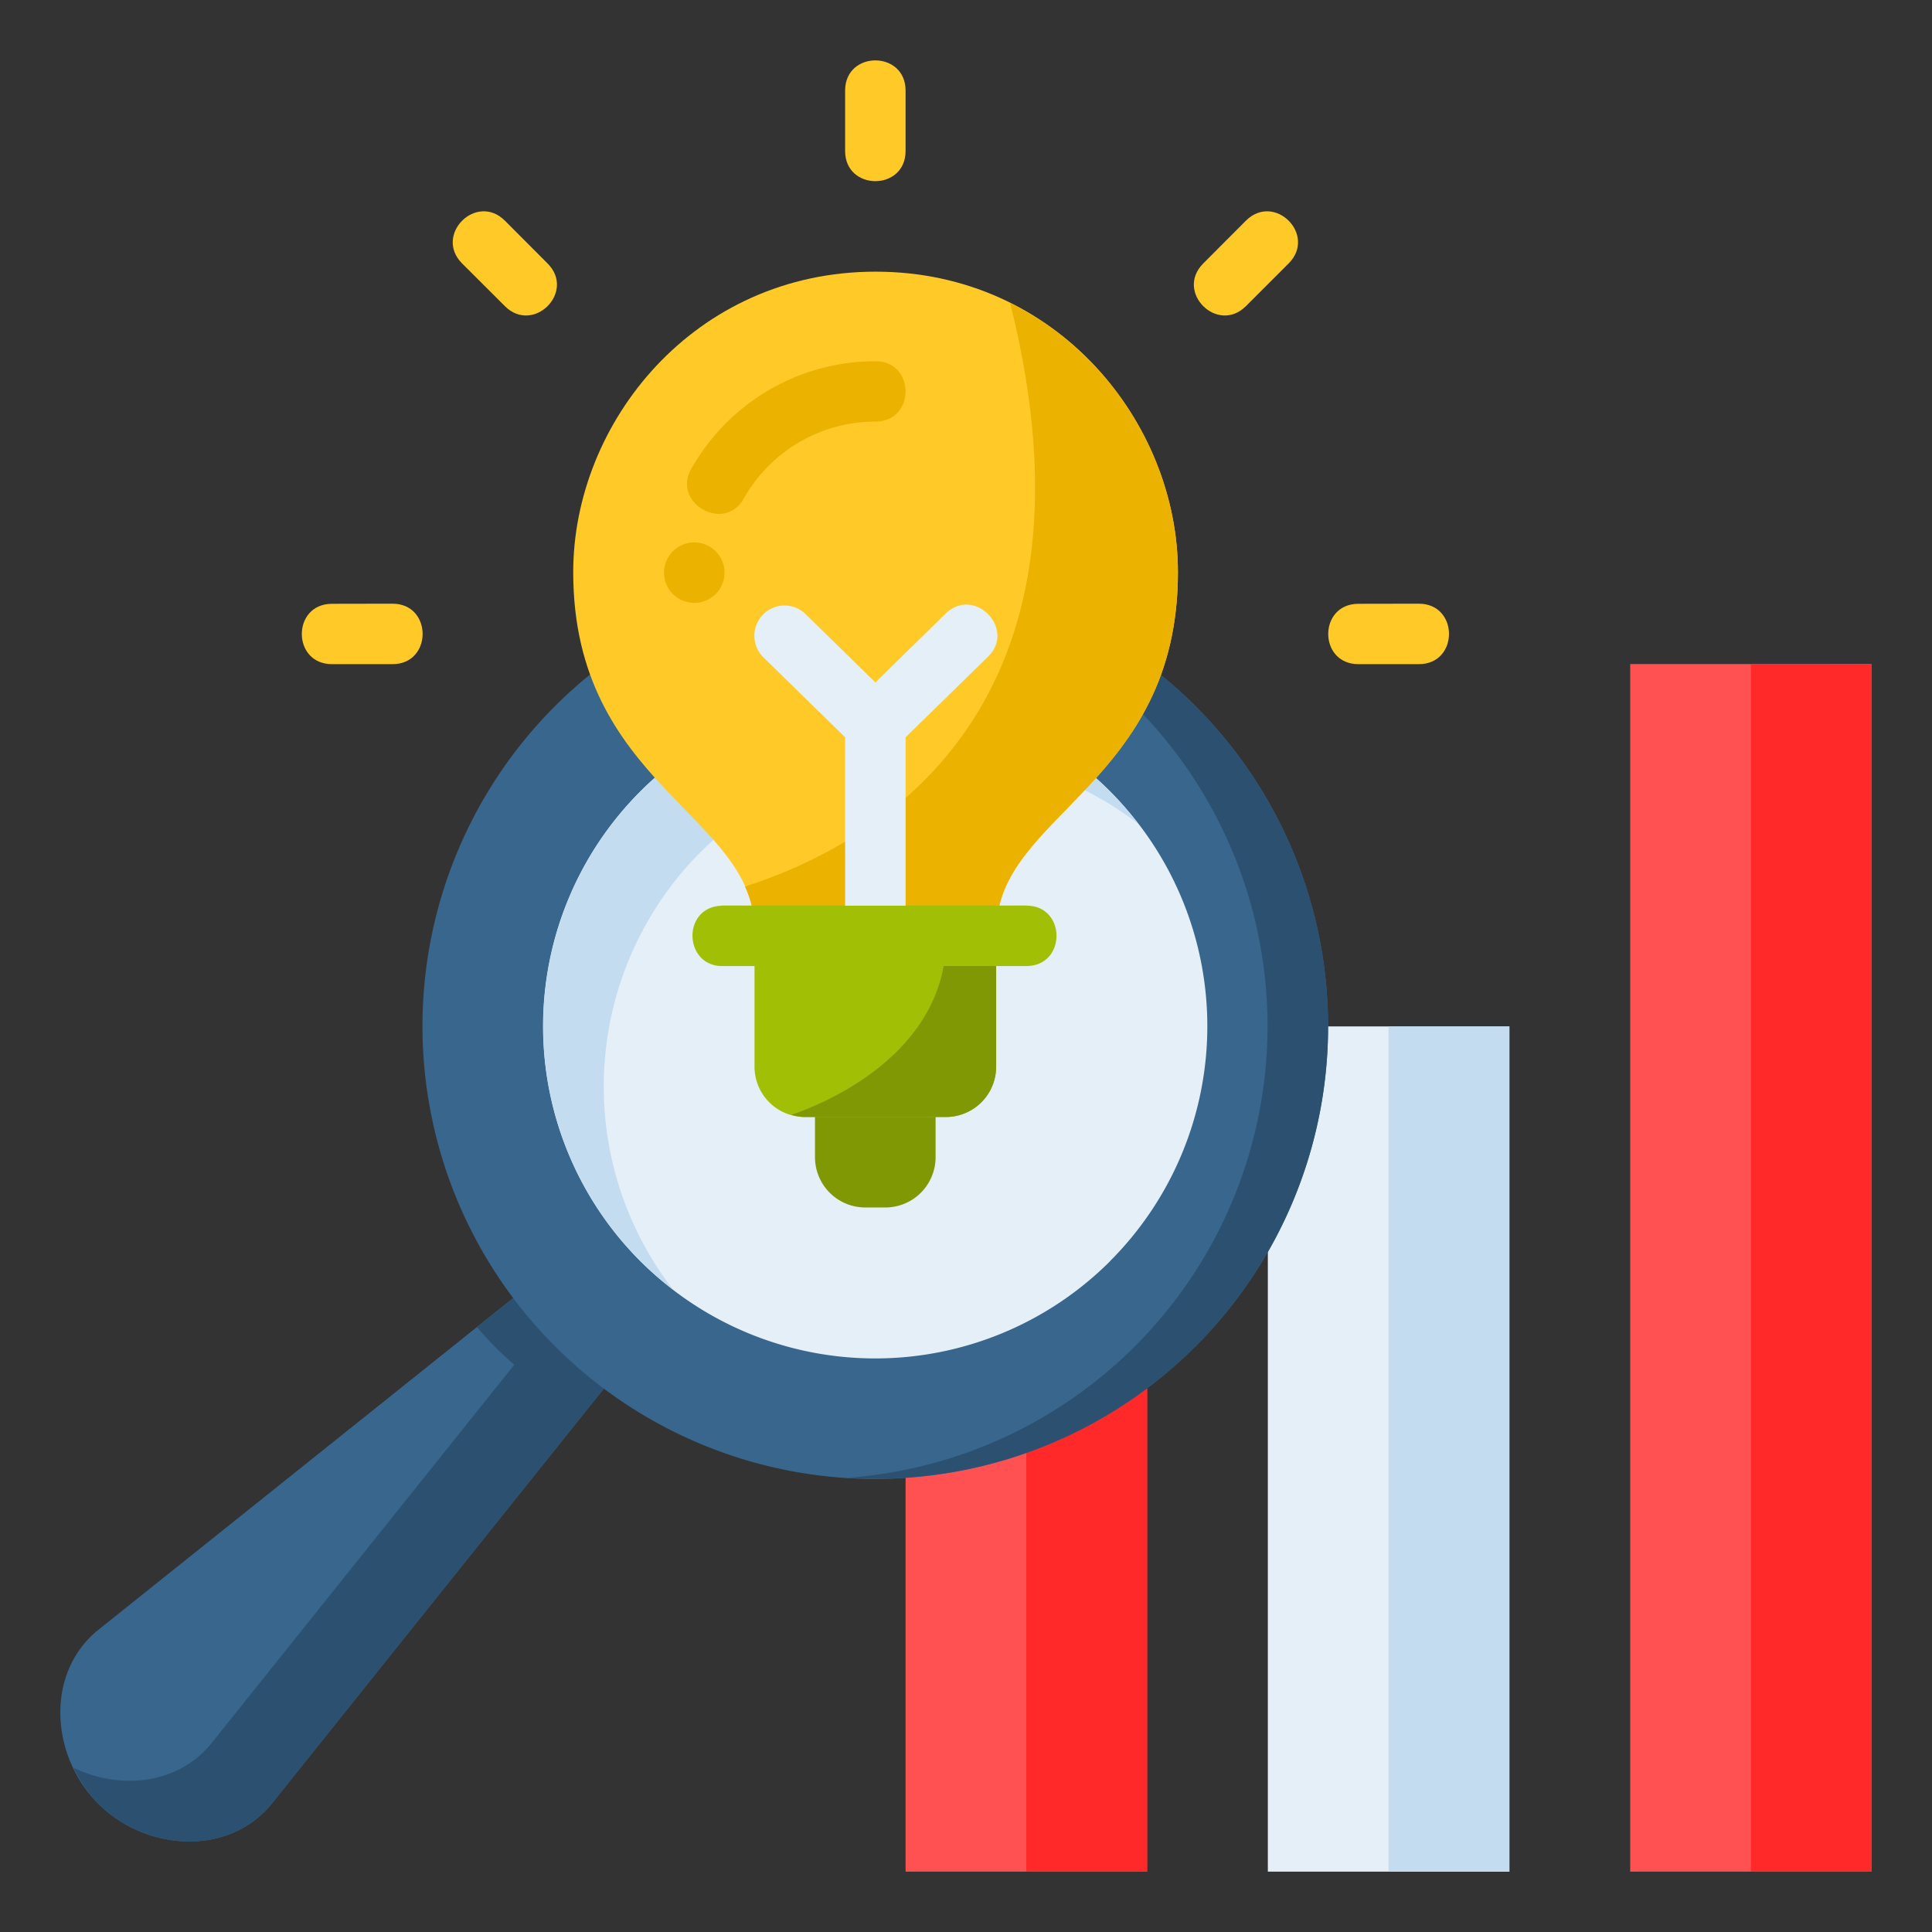 <svg xmlns="http://www.w3.org/2000/svg" version="1.1" xmlns:xlink="http://www.w3.org/1999/xlink" width="512" height="512" x="0" y="0" viewBox="0 0 16.933 16.933" style="enable-background:new 0 0 512 512" xml:space="preserve" class=""><rect x="0" y="0" width="16.933" height="16.933" fill="#333333" stroke="none"/><g><g fill="#ffca28"><path d="M7.937.794c0-.353-.53-.353-.53 0v.529c0 .353.53.353.53 0zM11.906 5.292c-.353 0-.353.529 0 .529h.529c.353 0 .353-.53 0-.53zM2.91 5.292c-.353 0-.353.529 0 .529h.53c.352 0 .352-.53 0-.53z" fill="#ffca28" opacity="1" data-original="#ffca28"></path></g><path fill="#ff5151" d="M7.937 12.17h2.117v4.234H7.937z" opacity="1" data-original="#ff5151" class=""></path><path fill="#ff2929" d="M8.995 12.17v4.234h1.059v-4.233z" opacity="1" data-original="#ff2929"></path><path fill="#e4eff8" d="M11.112 8.996h2.117v7.408h-2.117z" opacity="1" data-original="#e4eff8" class=""></path><path fill="#c4dcf0" d="M12.17 8.996v7.408h1.059V8.996z" opacity="1" data-original="#c4dcf0" class=""></path><path fill="#ff5151" d="M14.288 5.82h2.116v10.584h-2.116z" opacity="1" data-original="#ff5151" class=""></path><path fill="#ff2929" d="M15.346 5.82v10.584h1.058V5.821z" opacity="1" data-original="#ff2929"></path><path fill="#38668c" d="M4.5 11.375.86 14.286c-.463.375-.42 1.1 0 1.522.422.421 1.147.463 1.522 0l2.912-3.64a3.97 3.97 0 0 1-.429-.366 3.97 3.97 0 0 1-.365-.427z" opacity="1" data-original="#38668c"></path><path fill="#2c5170" d="m4.5 11.375-.32.255c.05.06.103.117.156.172.232.23.492.431.773.598l.185-.231a3.97 3.97 0 0 1-.429-.367 3.969 3.969 0 0 1-.365-.427z" opacity="1" data-original="#2c5170"></path><path fill="#2c5170" d="m4.744 11.666-2.89 3.612c-.294.363-.8.412-1.209.216.055.114.125.222.216.314.422.421 1.147.463 1.522 0l2.91-3.638a3.97 3.97 0 0 1-.428-.367 3.969 3.969 0 0 1-.121-.137z" opacity="1" data-original="#2c5170"></path><path fill="#38668c" d="M10.477 11.8a3.968 3.968 0 1 1-5.612-5.612 3.968 3.968 0 0 1 5.612 5.613z" opacity="1" data-original="#38668c"></path><path fill="#2c5170" d="M7.73 5.027c-.114 0-.228.003-.341.012a3.97 3.97 0 0 1 2.56 1.15 3.969 3.969 0 0 1-2.523 6.763 3.97 3.97 0 0 0 3.052-1.15A3.969 3.969 0 0 0 7.73 5.027z" opacity="1" data-original="#2c5170"></path><path fill="#e4eff8" d="M9.73 11.053a2.911 2.911 0 1 1-4.118-4.117 2.911 2.911 0 0 1 4.117 4.117z" opacity="1" data-original="#e4eff8" class=""></path><path fill="#c4dcf0" d="M7.715 6.084a2.912 2.912 0 0 0-2.102 4.97c.089.088.183.17.283.245a2.912 2.912 0 0 1 .246-3.833 2.912 2.912 0 0 1 3.836-.244 2.912 2.912 0 0 0-.247-.285 2.912 2.912 0 0 0-2.016-.853z" opacity="1" data-original="#c4dcf0" class=""></path><path fill="#809804" d="M8.2 9.525v.615a.441.441 0 0 1-.44.443h-.177a.441.441 0 0 1-.44-.443v-.615z" opacity="1" data-original="#809804"></path><path fill="#ffca28" d="M8.734 8.15c0-1.007 1.59-1.272 1.59-3.135 0-1.312-1.06-2.634-2.65-2.634-1.59 0-2.65 1.322-2.65 2.634 0 1.863 1.59 2.128 1.59 3.135z" paint-order="stroke fill markers" opacity="1" data-original="#ffca28"></path><path fill="#a0bf05" d="M8.73 8.023v1.323a.441.441 0 0 1-.44.444H7.054a.441.441 0 0 1-.441-.444V8.023z" paint-order="stroke fill markers" opacity="1" data-original="#a0bf05"></path><path fill="#809804" d="M8.28 8.023c.152 1.187-1.097 1.665-1.345 1.748.038.01.078.019.12.019h1.234a.441.441 0 0 0 .442-.444V8.023z" opacity="1" data-original="#809804"></path><path fill="#ecb200" d="M8.854 2.657C9.747 6.224 7.682 7.4 6.53 7.77c.052.117.084.24.084.378h2.12c0-1.006 1.59-1.27 1.59-3.134 0-.95-.559-1.904-1.47-2.358z" opacity="1" data-original="#ecb200"></path><path fill="#a0bf05" d="M6.32 7.938c-.352.018-.325.547.028.529h2.647c.353 0 .353-.53 0-.53H6.32z" opacity="1" data-original="#a0bf05"></path><path fill="#e4eff8" d="M6.872 5.307a.265.265 0 0 0-.178.457l.793.776c.103.1.266.1.37 0l.794-.776c.267-.246-.116-.64-.37-.379l-.609.596-.609-.596a.265.265 0 0 0-.191-.078z" opacity="1" data-original="#e4eff8" class=""></path><path fill="#e4eff8" d="M7.407 6.385v1.553h.53V6.385z" opacity="1" data-original="#e4eff8" class=""></path><path fill="#ecb200" d="M7.672 3.166c-.66 0-1.272.353-1.603.926-.201.31.287.594.457.265.237-.41.673-.662 1.146-.662.353 0 .353-.529 0-.529zM6.35 5.019a.265.265 0 1 1-.53 0 .265.265 0 0 1 .53 0z" opacity="1" data-original="#ecb200"></path><path fill="#ffca28" d="M11.294 2.309c.25-.25-.124-.624-.374-.375l-.374.375c-.25.25.125.623.374.374zM4.05 2.309c-.249-.25.125-.624.375-.375l.374.375c.25.25-.125.623-.374.374z" opacity="1" data-original="#ffca28"></path></g></svg>